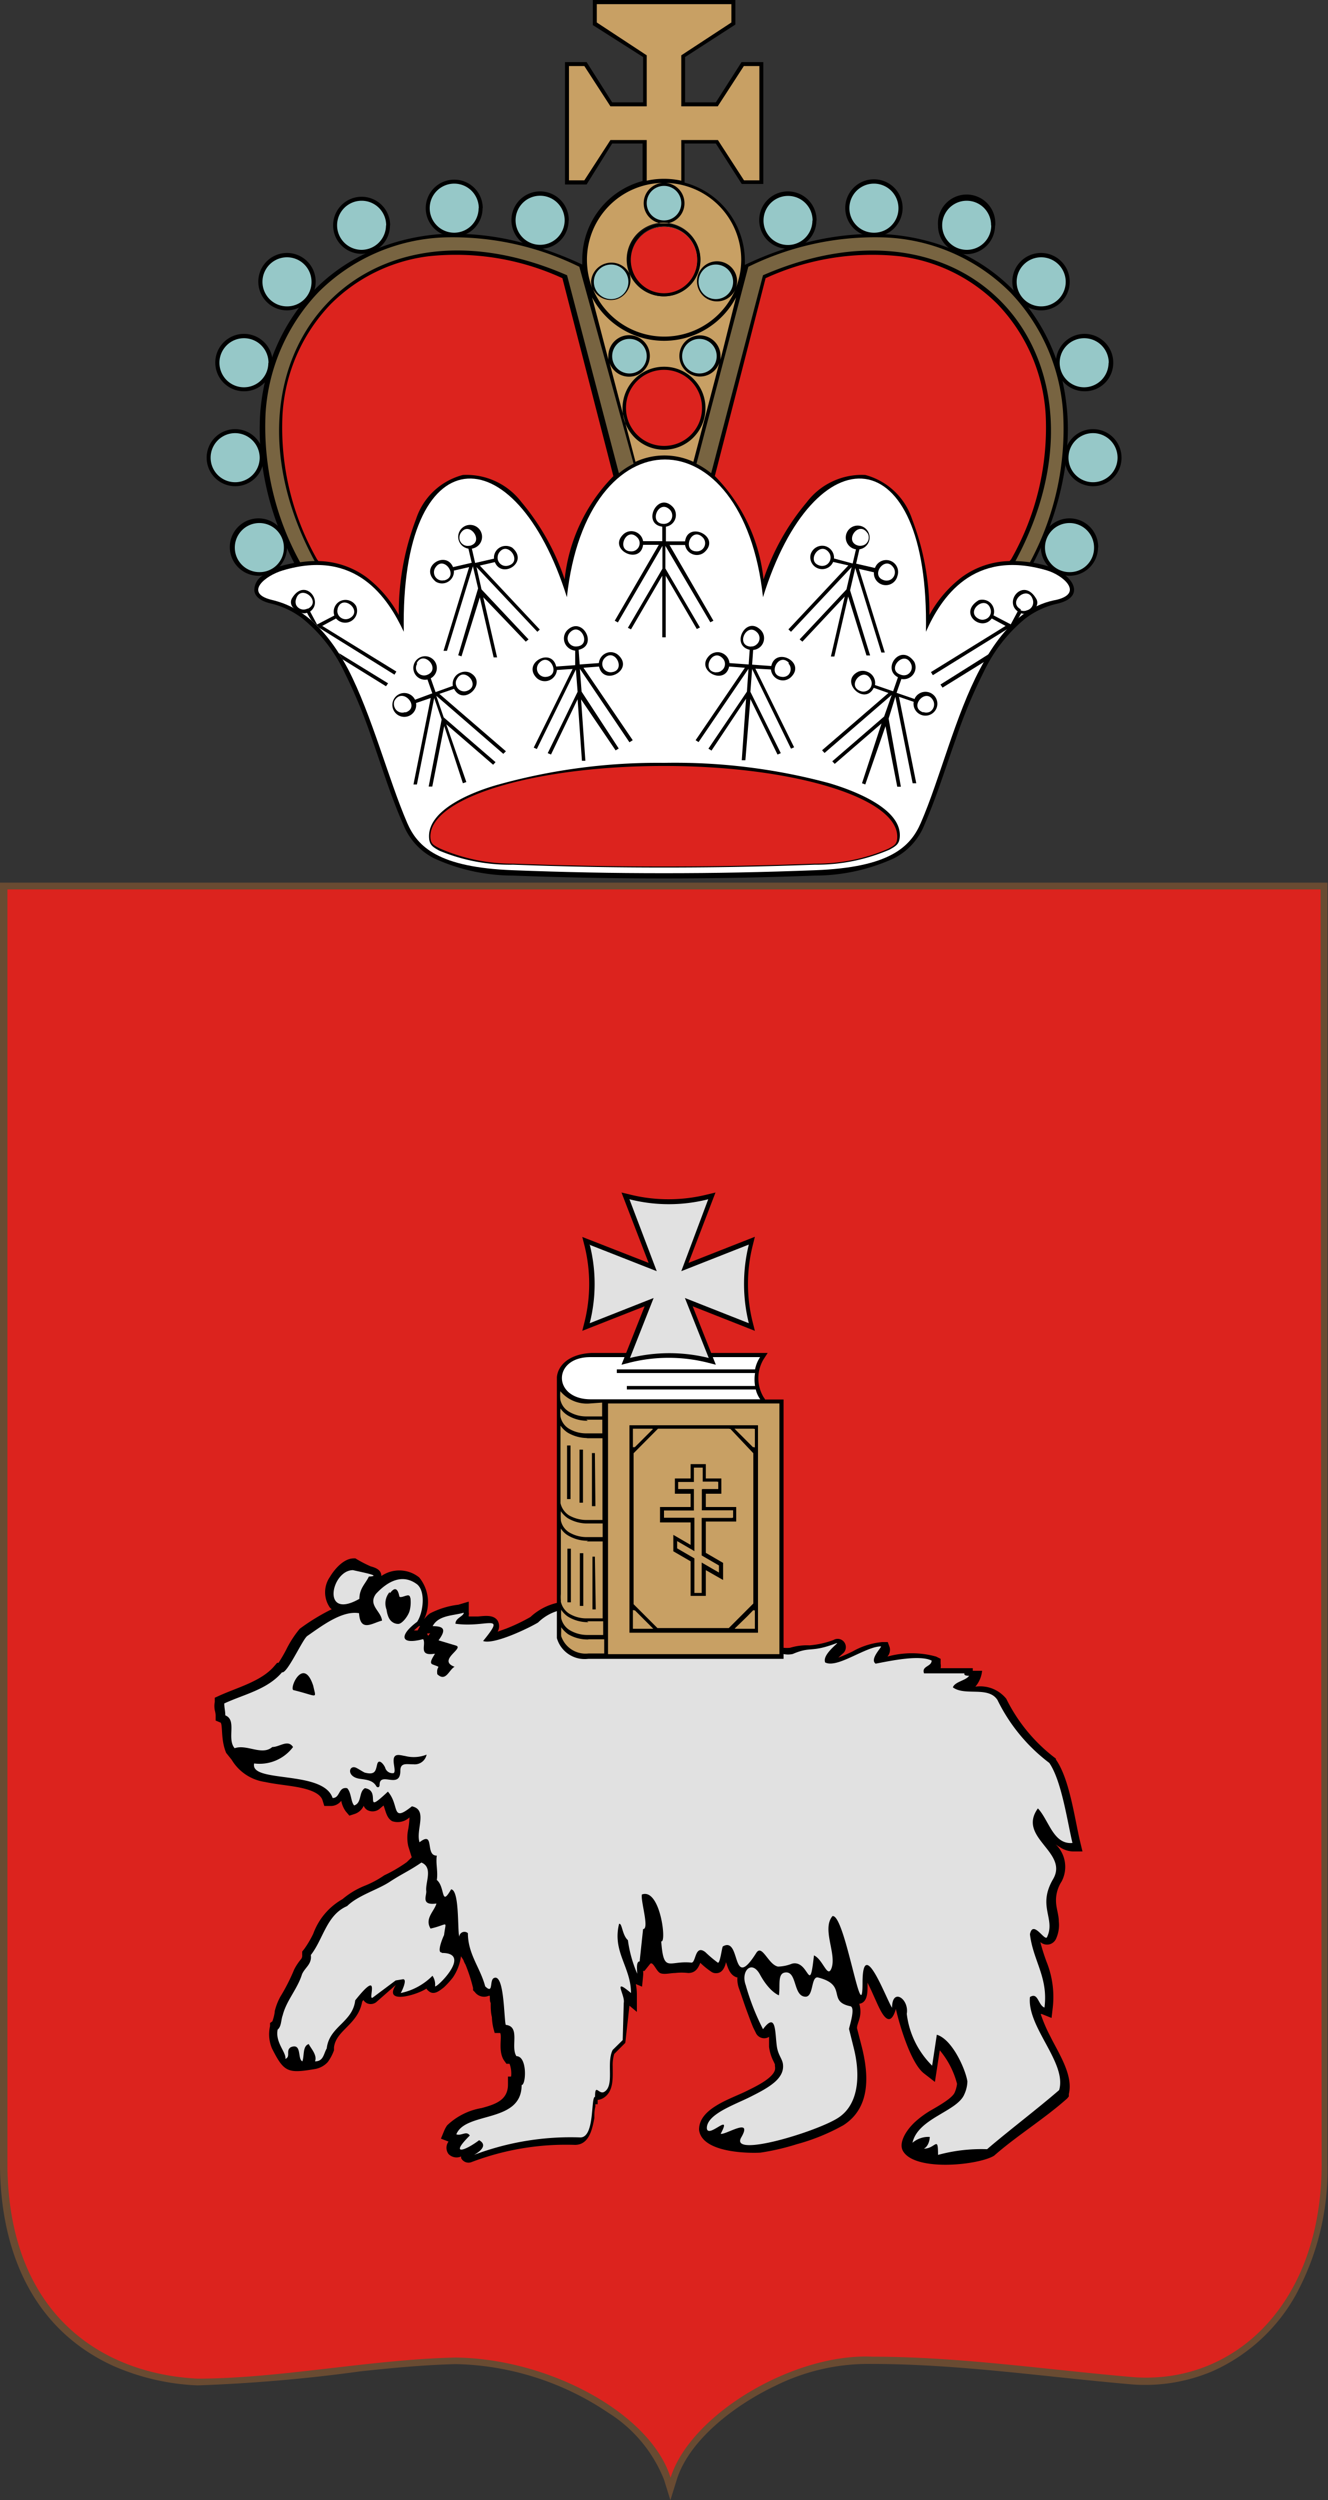 <svg id="Слой_1" data-name="Слой 1" xmlns="http://www.w3.org/2000/svg" viewBox="0 0 76.86 144.6"><rect x="0" y="0" width="76.86" height="144.6" fill="#333333" stroke="none"/><defs><style>.cls-1{fill:#694b32;}.cls-2{fill:#dc231e;}.cls-3{fill:#e1e1e1;}.cls-4{fill:#c8a064;}.cls-5{fill:#fff;}.cls-6{fill:#786441;}.cls-7{fill:#96c8c8;}</style></defs><path class="cls-1" d="M113.4,53.75H36.57v74.33c.07,4.88,1.91,9.34,6.57,11.46A13.46,13.46,0,0,0,48,140.66h0a92.77,92.77,0,0,0,9.42-.81c1.83-.2,3.67-.37,5.51-.42a15.94,15.94,0,0,1,3,.34,16.41,16.41,0,0,1,5.84,2.47A8.09,8.09,0,0,1,75,146.11l.37,1.19.37-1.19c.75-2.38,3.49-4.37,5.65-5.4A12.11,12.11,0,0,1,87,139.42h0c5.07,0,10.11.76,15.16,1.19a10,10,0,0,0,4.61-.78,10.31,10.31,0,0,0,4.79-4.39,15.12,15.12,0,0,0,1.84-7.57ZM60.28,95.85c-.07.29-.43.77-.66.77-.41,0-.58-.37-.64-.8a1,1,0,0,1,.18-1c.18-.23.39-.38.51.16,0,.23.44-.07.57,0s.12.53,0,.82Z" transform="translate(-36.57 -2.7)"/><path class="cls-2" d="M113,54.14H37v73.94c.13,8.49,5.46,11.91,11,12.19,4.74,0,10-1.11,14.93-1.22,5.45.06,11.3,3.25,12.45,6.95,1.16-3.68,7.14-7.21,11.67-7,5.07,0,10.13.76,15.19,1.19,5.9.39,10.84-4.4,10.82-12.35ZM60.24,95c.16.13.12.53,0,.82s-.43.77-.67.77c-.41,0-.57-.37-.63-.8a1,1,0,0,1,.18-1c.18-.23.39-.38.5.16,0,.24.44-.07.56,0Z" transform="translate(-36.57 -2.7)"/><path d="M98.66,109.78l.56,0-.13-.54c-.33-1.38-.61-3.64-1.41-4.78l0-.05,0,0a9.68,9.68,0,0,1-2.87-3.46l0,0,0,0a1.94,1.94,0,0,0-1.79-.7h0a1.66,1.66,0,0,0,.39-.92h-.54l0-.15-1.86,0a.75.75,0,0,0,0-.26v-.28l-.26-.13a5.25,5.25,0,0,0-2.82,0,.59.59,0,0,0,.13-.54l-.11-.3h-.32a4.28,4.28,0,0,0-1.71.54c-.12.06-.5.24-.83.36l.13-.12.12-.11a.48.48,0,0,0,.1-.65.47.47,0,0,0-.63-.14,5.18,5.18,0,0,1-1.39.31A3.32,3.32,0,0,0,82.3,98a1.72,1.72,0,0,1-.39,0l-.23,0c-.53-.1-1.19-.26-1.42-.32l-1.79-.46-.88-.23-1.2-.32-2.78-.72L73,95.72h0c-.38-.09-.81-.2-1.23-.28l-.23,0L71,95.3l-.2,0-.26,0H69.38l-.34.05a1.1,1.1,0,0,0-.26.06,3.37,3.37,0,0,0-1.51.81,10.57,10.57,0,0,1-1.4.67l-.5.18a.64.64,0,0,0,0-.64c-.24-.36-.76-.27-1.13-.24l-.54,0a.32.32,0,0,1,0-.09.32.32,0,0,0,0-.14v-.63l-.6.18a4.8,4.8,0,0,0-1.64.5,1.45,1.45,0,0,0-.35.35,2.26,2.26,0,0,0-.28-2.43h0a1.84,1.84,0,0,0-2.19-.08c0-.36-.33-.48-.62-.56a7.27,7.27,0,0,1-.88-.46h-.1c-.57,0-1.11.62-1.38,1.08a1.55,1.55,0,0,0,0,1.76.52.52,0,0,0,.11.1,12.12,12.12,0,0,0-1.85,1.13l0,0a6.05,6.05,0,0,0-.78,1.2,8.57,8.57,0,0,1-.45.77l-.08,0-.2.23c-.76.86-2.15,1.21-3.19,1.69l-.22.1,0,.24a1.3,1.3,0,0,0,0,.48,1.37,1.37,0,0,1,.05.28v.32l.29.12h0c.13.16,0,1,.32,1.75l.32.4a2.69,2.69,0,0,0,1.92,1.28c.51.11,1,.16,1.53.24s1.45.24,1.74.68a.52.52,0,0,1,.07.15l.1.32h.34a.76.76,0,0,0,.64-.3,1.51,1.51,0,0,0,.26.61l.21.25.31-.1a.89.89,0,0,0,.52-.47.52.52,0,0,0,.2.24.64.64,0,0,0,.76-.1l.19-.16c.13.35.18.73.5.91a1,1,0,0,0,1-.22,4.9,4.9,0,0,1-.07.67,2.32,2.32,0,0,0,0,1l.2.64-.29.28a8.35,8.35,0,0,1-1.3.76l0,0h0a5.7,5.7,0,0,1-1.17.62,4.7,4.7,0,0,0-1.25.76,3.78,3.78,0,0,0-1.69,2,6,6,0,0,1-.52.88l-.12.15,0,.2A.32.32,0,0,1,54,116a3.17,3.17,0,0,0-.41.62l0,0v0a11,11,0,0,1-.8,1.57,3.48,3.48,0,0,0-.32.83c0,.16-.1.51-.14.59l-.13.09,0,.18a2.11,2.11,0,0,0,.11,1.29c.69,1.37.91,1.46,2.45,1.2a1.3,1.3,0,0,0,.78-.41,2.63,2.63,0,0,0,.36-.68l0-.08v-.09c.12-1,1.39-1.31,1.63-2.64l.07-.1a.55.55,0,0,0,.21.19.53.53,0,0,0,.53-.06l1.14-1c-.75,1.16,1.23.58,1.77.21a.4.4,0,0,0,.1.12c.32.31.66,0,.9-.18a4.86,4.86,0,0,0,.53-.58,2.84,2.84,0,0,0,.47-1.23l.14.22a1.23,1.23,0,0,0,.12.26,9.37,9.37,0,0,1,.44,1.36l0,.13.1.1a.67.67,0,0,0,.8.22l.07,0c0,.18,0,.33.05.41,0,.28,0,.54.07.82a3.29,3.29,0,0,0,.08.62l.08.3.32,0h0c.12.23-.14,1.06.23,1.6l.13.18h.18a1.55,1.55,0,0,1,.09.74h-.18v.46c0,.92-.76,1.15-1.52,1.36a3.81,3.81,0,0,0-2,1,1.74,1.74,0,0,0-.18.33l-.18.44.44.17h0a.6.6,0,0,0,0,.72.65.65,0,0,0,.73.14.54.54,0,0,0,0,.1.48.48,0,0,0,.59.23,15.37,15.37,0,0,1,6-1c.82,0,1-.92,1.12-1.55,0-.23,0-.45.06-.67a.62.62,0,0,1,0-.13h.13v-.25a.76.76,0,0,0,.33-.11c.62-.38.54-1.2.54-1.83a2.19,2.19,0,0,1,.09-.72l.64-.64L73,118.7l.43.36,0-1a3.15,3.15,0,0,0-.06-.61l.36.15.06-.62a1.4,1.4,0,0,0,0-.29h.08l.32-.4c.16-.2.36.41.58.52s.6,0,.87,0a3.22,3.22,0,0,1,.76,0c.42,0,.58-.28.7-.59a4.55,4.55,0,0,0,.64.52.46.46,0,0,0,.28.08c.36,0,.5-.34.57-.64.11.35.23.75.61.88l.05,0a1.56,1.56,0,0,0,.1.67c.15.42.29.86.45,1.29s.23.63.36.94l.15.3a.53.53,0,0,0,.61.31.46.46,0,0,0,.16-.07l0,.58a2.55,2.55,0,0,0,.18.67c.05.12.12.24.16.35l0,.09a.58.58,0,0,1,0,.23c-.14.51-1.21,1-1.65,1.22-.9.45-2.77,1-2.74,2.25v0c.17,1.32,2.86,1.35,3.55,1.31a14,14,0,0,0,2.11-.49,11.87,11.87,0,0,0,2.68-1.09c1.58-1,1.49-2.87,1.09-4.49L86.17,120c0-.16.09-.35.13-.51a1.53,1.53,0,0,0,0-.9c.52-.07.48-.77.48-1.15v-.07l.2.41.36.8c.24.52.72,1.55,1.08.31.23,1,.88,3.16,1.63,3.73l.63.49.28-1.83a4.91,4.91,0,0,1,1,1.94,1.75,1.75,0,0,1-.14.51c-.16.36-1.12.87-1.47,1.08a5.54,5.54,0,0,0-.87.66c-.59.58-.89,1.24-.64,1.65.71,1.18,4.34.81,5.26.26,1.32-1.16,2.92-2.14,4.23-3.31l.1-.12,0-.14c.27-1.08-.59-2.36-1.06-3.31a9.06,9.06,0,0,1-.57-1.32l.06,0,.57.23.07-.6a5.44,5.44,0,0,0-.36-2.65,11.58,11.58,0,0,1-.36-1.14.59.59,0,0,0,.57.12.58.58,0,0,0,.34-.31,1.92,1.92,0,0,0,.16-1c0-.37-.14-.73-.16-1.11a2,2,0,0,1,.32-1.2,1.81,1.81,0,0,0-.35-2.16,2.2,2.2,0,0,0,.25.17A1.44,1.44,0,0,0,98.66,109.78ZM62.13,98.14v0h0ZM60.23,95c.16.13.13.53.05.82s-.43.78-.66.78c-.41,0-.58-.37-.64-.8a1,1,0,0,1,.18-1c.18-.22.39-.37.51.17,0,.24.44-.07.56,0Zm1.24,2.16-.06.07-.06.08a.83.83,0,0,0-.07-.13l0,0ZM60.74,97l-.21,0a2.55,2.55,0,0,1,.3-.26l.05,0Z" transform="translate(-36.57 -2.7)"/><path class="cls-3" d="M86,121.22l-.29-1.17c0-.11.4-1.26.07-1.32-1.36-.28-.13-1.22-1.86-1.66-.42-.1-.25,1.1-.72,1.11-.74,0-.48-1.5-1.19-1.4-.46.06-.27.78-.36,1.32,0,0-.54-.18-1.1-1.21-.48-.87-1.12-.18-.82.62a13.77,13.77,0,0,0,1,2.55c.75-1,.69.1.79.91.06.56.3.75.36,1.08.13.85-.77,1.37-1.92,1.94-.9.45-2.51,1-2.48,1.81.08.61,1.5-1,.8.31.28.08,1.89-1,1.19.21s4.4-.34,5.62-1.14S86.35,122.66,86,121.22ZM57,93.51c-1.26,0-1.86,2.93.37,1.66,0-.6.35-.87.55-1.29C58.68,93.85,57.65,93.66,57,93.51ZM96.18,118.2c.48-.3.46.46.84.61.23-1.75-.66-2.71-.84-4.24.18-.89.89.5,1,.14.48-1.06-.58-1.76.34-3.33s-2.1-2.4-.88-4.09c.64.68.89,2.1,2,2-.3-1.26-.63-3.6-1.34-4.63a10.13,10.13,0,0,1-3-3.64c-.53-.82-1.88-.21-2.58-.73.11-.33.75-.39.94-.67-.07,0-.33,0-.27-.14l-2.34,0c-.16-.43.44-.38.44-.74-.69-.34-2.32,0-3.24.18-.36-.25.34-.93.31-1-.89,0-2.53,1.29-3.23.93-.21-.5,1-1.27.61-1.1-1.47.55-1.42.15-2.49.61h0a1.23,1.23,0,0,1-.54,0v.2H70.61a2.32,2.32,0,0,1-.87-.16h0a1.13,1.13,0,0,1-.27-.13l-.12-.08a1.12,1.12,0,0,1-.2-.18.27.27,0,0,1-.07-.08l0-.06,0,0,0-.05a1.47,1.47,0,0,1-.14-.28.19.19,0,0,0,0-.07s0-.06,0-.09,0-.2,0-.3V95.84a2.75,2.75,0,0,0-1.23.7c-.46.28-2.53,1.3-3.18,1.07,1.37-1.68.24-.75-1.6-1,0-.34.48-.43.48-.64-.59.18-1.46.13-1.8.78.6,0,.84.15.34.82l1,.3c.53.15-1.1.85-.07,1.23-.32.16-.5.9-1,.43-.08-.56.33-.33-.28-.57-.24-.1.11-.51.14-.62-1,.17-.48-.53-.68-.84-1.41.37-1.34-.27-.35-1,.34-.5.52-1.74,0-2.17-.83-.62-1.67-.21-2.38.55-.48.66.3,1,.35,1.55-.55.13-1.26.7-1.33-.43-1-.17-2.21.78-3,1.32-.29.23-1.16,2.19-1.46,2.1-.85,1-2.2,1.27-3.34,1.8,0,.26.06.44.06.69.69.27.07,1.35.54,1.9.71-.25,1.58.45,2.18-.07.43,0,.9-.46,1.2,0a2.42,2.42,0,0,1-2.25.95c-.27,1.16,4,.36,4.54,2,.45,0,.32-.66.84-.57.25.25.21.8.41,1,.46-.16.25-.78.62-1,1,.15-.19,1.63,1.33.2.7.8.16,1.83,1.39.85.94.2.21,1.35.44,2.08.91-.71.3.79,1,.77-.07.48.08.93,0,1.41.5.41.22,1.6.83.54.49.06.36,2.35.47,2.74a.3.3,0,0,1,.32-.28.27.27,0,0,1,.18.08c0,1.21.72,2,1,3.07.5.49.23-.36.51-.48.6-.27.57,2.31.68,2.71.87.09.26,1.28.62,1.81.64,0,.56,1.67.3,1.67,0,2.23-3.24,1.51-3.78,2.85.3.11.58-.23.78.07-1.19,1.18-.29.9.54.27.69.39-.4.89-.27.84a15.81,15.81,0,0,1,6.13-1c.85,0,.59-2.35.85-2.35,0-.82.22-.09.54-.29.6-.37.1-1.67.48-2.42l.58-.57.06-2.15c.1-.45-.7-1.52.42-.57,0-1.5-1.09-2.39-.69-4,.18-.07.17.64.51.94a7.34,7.34,0,0,0,.54,1.94c0-.17-.08-.71.14-.71l.2-1.87c.38,0-.15-1.62-.07-2,1.06-.4,1.45,2.82,1.12,2.71.14,1.88.44,1.09,1.75,1.23.27,0,.19-1.07.8-.61a7.32,7.32,0,0,0,.72.61c.14.08.24-.9.3-.94,1.07-.61.46,2.71,1.93.38.34-.54.69.68,1.26.79a2.35,2.35,0,0,0,.81-.17c1-.25,1,1.94,1.27-.48.52.24.77,1.31,1,.78.35-.84-.57-2.28.07-3.05.72-.15,1.74,6.72,1.74,3.87s1.4,1,1.71,1.43c0-1.19,1-.51.85.35a5.06,5.06,0,0,0,1.47,3l.27-1.79c.9.27,1.66,2,1.77,2.7a1.92,1.92,0,0,1-.18.75c-.42,1-2.68,1.37-3,2.8a1.42,1.42,0,0,1,1-.34c0,.22-.1.56-.34.68.68,0,.82-.79.82.36A9.56,9.56,0,0,1,93.7,127c1.16-1,3-2.4,4.17-3.42C98.33,122,96,119.94,96.18,118.2ZM53.56,100.45c-.28-.06.57-2,1.14-.25C54.87,101,55,100.8,53.56,100.45Zm5.6-5.61c.18-.23.4-.38.51.16,0,.23.44-.07.57,0s.12.53,0,.82-.43.77-.67.77c-.41,0-.57-.37-.63-.8a1,1,0,0,1,.17-1Zm1.33,9.9c-.4,0-.75-.11-.75.38,0,1.1-1.2,0-1.2.81,0,.16-.13.17-.19.08-.21-.38-.65-.38-1-.44-.77-.14-.57-.86-.13-.61.1.05.4.24.46.26.62.16.63-.12.72-.48s.38,0,.46.19a.44.44,0,0,0,.49.32c.13-.07,0-.47,0-.72,0-.47.39-.31.67-.27a2,2,0,0,0,1.24-.08.7.7,0,0,1-.75.56Zm1.63,10.88c-.3,0,.14-1,.15-1,.11-.9.28-.62-.78-.38-.36-.58.22-1,.34-1.45-.92.13-.56-.45-.59-.72-.06-.51.41-1.36-.28-1.65-.66.46-1.14.66-1.84,1.12s-1.83.78-2.46,1.4c-1.19.51-1.37,1.89-2.1,2.83.07.53-.34.72-.51,1.11-.27.87-.9,1.51-1.12,2.38-.1.26-.07.65-.29.82-.15.75.5,1.31.45,1.7.32-.15,0-.48.31-.68.66-.26.37.68.67.82.12-.29,0-.89.37-1,.1.22.51.64.36,1,.49,0,.49-.41.68-.75.15-1.28,1.5-1.5,1.65-2.78,1.53-1.92.71,0,1-.15l1.34-1,.43-.07c.27,0-.1.75-.14.8a3.62,3.62,0,0,0,1.84-1,.9.9,0,0,1,.15.6c0,.2,2.21-1.92.4-1.92Z" transform="translate(-36.57 -2.7)"/><path d="M60.28,95.85c-.07.29-.43.77-.66.77-.41,0-.58-.37-.64-.8a1,1,0,0,1,.18-1c.18-.23.39-.38.51.16,0,.23.44-.07.57,0S60.36,95.56,60.28,95.85Z" transform="translate(-36.57 -2.7)"/><path d="M80.84,83.64h1.08v15H70.61a1.67,1.67,0,0,1-1.81-1.2c0-.1,0-.2,0-.3V82.35h0c.06-.68.7-1.34,2-1.4H81l-.24.37a2.13,2.13,0,0,0,0,2.18l.09.13Z" transform="translate(-36.57 -2.7)"/><path class="cls-4" d="M73.24,95.82V96.9h1.08Zm0-10.48v1.08l1.08-1.08Zm5.7,5.13v-.42H77.18V88.82h.9V88.4h-.9v-.82h-.42v.83h-.9v.41h.9v1.24H75v.42h1.76v1.93l-1-.58v.42l1,.58v2h.42V93.07l1,.58v-.41l-1-.58V90.49h1.76Zm.18-5.13,1.09,1.08V85.34Zm-.18,5.13v-.42H77.18V88.82h.9V88.4h-.9v-.82h-.42v.83h-.9v.41h.9v1.24H75v.42h1.76v1.93l-1-.58v.42l1,.58v2h.42V93.07l1,.58v-.41l-1-.58V90.49h1.76Zm-.16-5.13H74.65l-1.41,1.41v8.73l.38.38,1,1h4.13l1.42-1.42V86.75Zm.39,5.36H77.42v1.81l1,.58v1l-1-.57V95h-.88V93l-1-.58v-.95l1,.58v-1.3H74.77v-.89h1.77v-.77h-.91v-.88h.91v-.83h.88v.83h.9v.88h-.9v.77h1.76v.88Zm-2-1.88h.9V88.4h-.9v-.82h-.42v.83h-.91v.41h.91v1.24H75v.42h1.76v1.93l-1-.58v.42l1,.58v2h.42V93.07l1,.58v-.41l-1-.58V90.49h1.76v-.42H77.18V88.82Zm1.93,8.08H80.2V95.81Zm1.08,0V95.81L79.12,96.9ZM74.66,85.33l-1.42,1.42v8.73l.38.38,1,1h4.13l1.42-1.42V86.75l-1.42-1.41H74.66Zm4.52,5.37H77.42v1.8l1,.58v1l-1-.57V95h-.88V93l-1-.58v-.95l1,.58v-1.3H74.77v-.89h1.77v-.77h-.91v-.88h.91v-.83h.88v.83h.9v.88h-.9v.77h1.76v.88Zm-.06-5.37,1.08,1.08V85.33Zm-1.94,3.48h.9v-.42h-.9v-.81h-.42v.83h-.9v.41h.9v1.24H75v.42h1.76v1.93l-1-.58v.42l1,.58v2h.42V93.07l1,.58v-.41l-1-.58V90.49h1.76v-.42H77.18V88.81Zm-3.94-3.48v1.08l1.08-1.08Zm0,11.57h1.08l-1.08-1.09Zm-1.48-13V98.37h9.92V83.87H71.76ZM73,97.13v-12h7.44v12H73Zm7.2-.23V95.81L79.12,96.9ZM74.66,85.33l-1.42,1.42v8.73l.38.38,1,1h4.13l1.42-1.42V86.75l-1.42-1.41H74.66Zm4.51,5.37H77.42v1.8l1,.58v1l-1-.57V95h-.88V93l-1-.58v-.95l1,.58v-1.3H74.77v-.89h1.77v-.77h-.91v-.88h.91v-.83h.88v.83h.9v.88h-.9v.77h1.76v.88Zm1-4.29V85.33H79.12Zm-3,2.4h.9v-.42h-.9v-.81h-.42v.83h-.9v.41h.9v1.24H75v.42h1.76v1.93l-1-.58v.42l1,.58v2h.42V93.07l1,.58v-.41l-1-.58V90.49h1.76v-.42H77.18V88.81Zm-3.94-3.48v1.08l1.08-1.08Zm0,11.57h1.08l-1.08-1.09Zm0-1.09V96.9h1.08Zm0-10.48v1.08l1.08-1.08Zm5.7,5.13v-.41H77.18V88.81h.9v-.42h-.9v-.81h-.42v.83h-.9v.41h.9v1.24H75v.42h1.76v1.93l-1-.58v.42l1,.58v2h.42V93.07l1,.58v-.41l-1-.58V90.49h1.76Zm.18-5.13,1.09,1.08V85.33Zm-.18,5.13v-.41H77.18V88.81h.9v-.42h-.9v-.81h-.42v.83h-.9v.41h.9v1.24H75v.42h1.76v1.93l-1-.58v.42l1,.58v2h.42V93.07l1,.58v-.41l-1-.58V90.49h1.76Zm-.16-5.13H74.65l-1.41,1.42v8.73l.38.38,1,1h4.13l1.42-1.42V86.75Zm.39,5.37H77.42v1.8l1,.58v1l-1-.57V95h-.88V93l-1-.58v-.95l1,.58v-1.3H74.77v-.89h1.77v-.77h-.91v-.88h.91v-.83h.88v.83h.9v.88h-.9v.77h1.76v.88Zm-2-1.89h.9v-.42h-.9v-.81h-.42v.83h-.91v.41h.91v1.24H75v.42h1.76v1.93l-1-.58v.42l1,.58v2h.42V93.07l1,.58v-.41l-1-.58V90.49h1.76v-.42H77.18V88.81Zm1.93,8.08H80.2V95.81Zm0,0H80.2V95.81Zm-.18-6.43v-.41H77.18V88.81h.9v-.42h-.9v-.81h-.42v.83h-.9v.41h.9v1.24H75v.42h1.76v1.93l-1-.58v.42l1,.58v2h.42V93.07l1,.58v-.41l-1-.58V90.49h1.76Zm0,0v-.41H77.18V88.81h.9v-.42h-.9v-.81h-.42v.83h-.9v.41h.9v1.24H75v.42h1.76v1.93l-1-.58v.42l1,.58v2h.42V93.07l1,.58v-.41l-1-.58V90.49h1.76Zm-.16-5.13H74.65l-1.41,1.42v8.73l.38.38,1,1h4.13l1.42-1.42V86.75Zm.39,5.37H77.42v1.8l1,.58v1l-1-.57V95h-.88V93l-1-.58v-.95l1,.58v-1.3H74.77v-.89h1.77v-.77h-.91v-.88h.91v-.83h.88v.83h.9v.88h-.9v.77h1.76v.88Zm-2-1.89h.91v-.42h-.91v-.81h-.41v.83h-.91v.41h.91v1.24H75v.42h1.76v1.93l-1-.58v.42l1,.58v2h.42V93.07l1,.58v-.41l-1-.58V90.49h1.76v-.42H77.18V88.81Zm1.94-3.48,1.08,1.08V85.33Zm-5.88,0v1.08l1.08-1.08Zm0,10.48V96.9h1.08ZM79,90.47v-.42H77.18V88.82h.91V88.4h-.91v-.82h-.41v.83h-.91v.41h.91v1.24H75v.42h1.76v1.93l-1-.58v.42l1,.58v2h.42V93.07l1,.58v-.41l-1-.58V90.49h1.76Zm0,0v-.42H77.18V88.82h.91V88.4h-.91v-.82h-.41v.83h-.91v.41h.91v1.24H75v.42h1.76v1.93l-1-.58v.42l1,.58v2h.42V93.07l1,.58v-.41l-1-.58V90.49h1.76Zm.18,6.43h1.08V95.81ZM79,90.47v-.42H77.18V88.82h.91V88.4h-.91v-.82h-.41v.83h-.91v.41h.91v1.24H75v.42h1.76v1.93l-1-.58v.42l1,.58v2h.42V93.07l1,.58v-.41l-1-.58V90.49h1.76Zm0,0v-.42H77.18V88.82h.91V88.4h-.91v-.82h-.41v.83h-.91v.41h.91v1.24H75v.42h1.76v1.93l-1-.58v.42l1,.58v2h.42V93.07l1,.58v-.41l-1-.58V90.49h1.76Zm-.16-5.13H74.65l-1.41,1.41v8.73l.38.38,1,1h4.13l1.42-1.42V86.75Zm.39,5.36H77.42v1.81l1,.58v1l-1-.57V95h-.88V93l-1-.58v-.95l1,.58v-1.3H74.77v-.89h1.77v-.77h-.91v-.88h.91v-.83h.88v.83h.9v.88h-.9v.77h1.76v.88Zm-2-1.88h.91V88.4h-.91v-.82h-.42v.83h-.9v.41h.9v1.24H75v.42h1.76v1.93l-1-.58v.42l1,.58v2h.42V93.07l1,.58v-.41l-1-.58V90.49h1.76v-.42H77.18V88.82Zm1.94-3.48,1.08,1.08V85.34Zm-5.88,0v1.08l1.08-1.08Zm0,10.48V96.9h1.08Zm0-10.48v1.08l1.08-1.08ZM79,90.47v-.42H77.19V88.82h.91V88.4h-.91v-.82h-.42v.83h-.9v.41h.9v1.24H75v.42h1.76v1.93l-1-.58v.42l1,.58v2h.42V93.07l1,.58v-.41l-1-.58V90.49h1.76Zm0,0v-.42H77.19V88.82h.91V88.4h-.91v-.82h-.42v.83h-.9v.41h.9v1.24H75v.42h1.76v1.93l-1-.58v.42l1,.58v2h.42V93.07l1,.58v-.41l-1-.58V90.49h1.76Zm-.16-5.13H74.65l-1.41,1.41v8.73l.38.38,1,1h4.13l1.42-1.42V86.75Zm.4,5.36H77.42v1.81l1,.58v1l-1-.57V95h-.88V93l-1-.58v-.95l1,.58v-1.3H74.77v-.89h1.77v-.77h-.91v-.88h.91v-.83h.88v.83h.9v.88h-.9v.77h1.76v.88Zm-2-1.88h.9V88.4h-.9v-.82h-.42v.83h-.9v.41h.9v1.24H75v.42h1.76v1.93l-1-.58v.42l1,.58v2h.42V93.07l1,.58v-.41l-1-.58V90.49h1.76v-.42H77.18V88.84Zm1.93-3.48,1.09,1.08V85.34Zm0,11.56h1.09V95.82Zm-5.87-1.08V96.9h1.08Z" transform="translate(-36.57 -2.7)"/><path class="cls-5" d="M70.76,81.19h9.8a2,2,0,0,0-.29.71h-8v.21h8a2.36,2.36,0,0,0,0,.75H72.85v.2h7.46a1.64,1.64,0,0,0,.26.57H70.76c-2.22,0-2.23-2.46,0-2.44Z" transform="translate(-36.57 -2.7)"/><path d="M74.11,75.74l-1.57-4.07.5.12a9.26,9.26,0,0,0,4.44,0l.5-.12-1.56,4.07,3.84-1.51-.13.52a9.14,9.14,0,0,0,0,4.41l.13.51-3.6-1.42L78,81.63l-.51-.13a9.26,9.26,0,0,0-4.44,0l-.51.13,1.34-3.38-3.61,1.42.13-.51a9.14,9.14,0,0,0,0-4.41l-.13-.51Z" transform="translate(-36.57 -2.7)"/><path class="cls-3" d="M70.66,74.68l3.92,1.54L73,72.06a9.26,9.26,0,0,0,4.56,0L76,76.22l3.91-1.54a9.46,9.46,0,0,0,0,4.55l-3.7-1.46,1.38,3.47a9.51,9.51,0,0,0-4.56,0l1.37-3.47-3.7,1.46a9.22,9.22,0,0,0,0-4.55Z" transform="translate(-36.57 -2.7)"/><path class="cls-4" d="M70.73,83.87A2,2,0,0,1,69,83.16a2.77,2.77,0,0,0,0,.49v0a1.06,1.06,0,0,0,.49.69,1.93,1.93,0,0,0,1,.28h.93v-.8Zm-.14,1a2.15,2.15,0,0,1-1.16-.31,1.34,1.34,0,0,1-.42-.4,2.59,2.59,0,0,0,0,.48h0v0a1.06,1.06,0,0,0,.49.69,1.94,1.94,0,0,0,1,.27h.93v-.79h-.93Zm0,1a2.24,2.24,0,0,1-1.16-.31,1.49,1.49,0,0,1-.42-.41v4.24c0,.09,0,.17,0,.25a1.14,1.14,0,0,0,.49.7,2.06,2.06,0,0,0,1,.27h.94V85.88h-.94Zm-1,3.53h-.2v-3.1h.2Zm.72.21h-.2V86.54h.2v3.1Zm.72.2h-.2V86.74H71Zm-.42,1a2.18,2.18,0,0,1-1.17-.3,1.46,1.46,0,0,1-.41-.41,3.87,3.87,0,0,0,0,.48v.06a1.06,1.06,0,0,0,.49.69,2,2,0,0,0,1,.27h.93v-.79h-.91Zm0,1a2.18,2.18,0,0,1-1.17-.31,1.21,1.21,0,0,1-.41-.4v3.79a2.19,2.19,0,0,0,0,.36v.09a1.11,1.11,0,0,0,.49.69,1.92,1.92,0,0,0,1,.27h.93V91.85h-.93Zm-1,3.56h-.2v-3.1h.2v3.1Zm.72.21h-.2V92.53h.2Zm.72.2h-.19V92.73H71Zm-.42.74a2.21,2.21,0,0,1-1.17-.31,1.34,1.34,0,0,1-.41-.41,3.91,3.91,0,0,0,0,.49v0a1.09,1.09,0,0,0,.49.69,2,2,0,0,0,1,.28h.94v-.79h-.93Zm0,1a2.2,2.2,0,0,1-1.17-.3,1.6,1.6,0,0,1-.41-.41v.26a2.28,2.28,0,0,0,0,.26,1.49,1.49,0,0,0,1.58,1h.91v-.82h-.93Z" transform="translate(-36.57 -2.7)"/><path d="M73.08,17.73a1.92,1.92,0,1,1,3.84,0A1.91,1.91,0,0,1,75,19.64h0A1.91,1.91,0,0,1,73.08,17.73Z" transform="translate(-36.57 -2.7)"/><path d="M98.26,36a3.49,3.49,0,0,0-.49-.33,3.21,3.21,0,0,0-.54-.22h0a8.08,8.08,0,0,0-.85-.2c.16-.3.3-.6.44-.9h0c.17-.36.32-.74.47-1.12h0a16.86,16.86,0,0,0,.94-3.63h0c0-.38.09-.76.11-1.15h0a12.83,12.83,0,0,0,0-1.86,13.91,13.91,0,0,0-.27-1.83h0a12.22,12.22,0,0,0-.38-1.31h0a11,11,0,0,0-1.63-3,9.61,9.61,0,0,0-.78-.91h0l-.06-.06a10.43,10.43,0,0,0-2.84-2.06,10,10,0,0,0-1-.42h0a12.3,12.3,0,0,0-3.49-.75h0l-.2,0q-.68,0-1.35,0a15.94,15.94,0,0,0-3.07.47c-.47.12-.94.25-1.4.41h0a19.69,19.69,0,0,0-2.19.89v-.23a4.7,4.7,0,0,0-3.49-4.53V11H78l1.5,2.34h1.25V6.29H79.49L78,8.62H76.22V6l2.91-1.88V2.7H70.88V4.15L73.79,6V8.62H72L70.52,6.29H69.27v7.08h1.25L72,11h1.76v2.17a4.7,4.7,0,0,0-3.49,4.53V18a20.85,20.85,0,0,0-2.19-.88,14,14,0,0,0-1.4-.41,15.31,15.31,0,0,0-3.07-.47q-.68,0-1.35,0h-.2A12.3,12.3,0,0,0,58.6,17h0c-.32.13-.64.27-1,.42h0a10.45,10.45,0,0,0-2.84,2.05l-.07.07c-.27.29-.53.59-.78.91h0a11.25,11.25,0,0,0-1.62,3,12,12,0,0,0-.38,1.3,12.78,12.78,0,0,0-.28,1.84,14.57,14.57,0,0,0,0,1.87h0c0,.38.07.76.12,1.13h0a16.57,16.57,0,0,0,.95,3.66c.14.37.29.74.46,1.11h0c.14.3.28.61.44.9a8.08,8.08,0,0,0-.85.2h0a3.17,3.17,0,0,0-1,.54,1,1,0,0,0-.46.86c.05.45.56.65.94.74a4.83,4.83,0,0,1,1.87.89,8.92,8.92,0,0,1,2.39,3.06,30.18,30.18,0,0,1,1.6,3.86c.59,1.67,1.12,3.41,1.83,5a3.75,3.75,0,0,0,1.77,1.93,11,11,0,0,0,4.56,1q8.75.33,17.5,0a11,11,0,0,0,4.56-1,3.73,3.73,0,0,0,1.76-1.93c.71-1.62,1.24-3.36,1.83-5a28.86,28.86,0,0,1,1.61-3.86,8.92,8.92,0,0,1,2.38-3.06,4.75,4.75,0,0,1,1.89-.88C99,37.32,98.92,36.57,98.26,36ZM72.89,17.73a2.12,2.12,0,1,1,.17.82l0,0A2.13,2.13,0,0,1,72.89,17.73Z" transform="translate(-36.57 -2.7)"/><path class="cls-6" d="M98.1,26.6a11.08,11.08,0,0,0-3.07-7,10.86,10.86,0,0,0-7.32-3.17,16.6,16.6,0,0,0-7.83,1.7l-3,11.39a4.75,4.75,0,0,1,.85.55l3-11.45c12.24-5.32,20.78,5.1,14.61,16.53a7.93,7.93,0,0,1,.84.07A16.23,16.23,0,0,0,98.1,26.6Zm-28-8.47a16.63,16.63,0,0,0-7.83-1.7A10.86,10.86,0,0,0,55,19.6a11.14,11.14,0,0,0-3.06,7,16.23,16.23,0,0,0,2,8.62,6,6,0,0,1,.84-.07c-6.17-11.43,2.37-21.86,14.61-16.53l3,11.45a4.42,4.42,0,0,1,.85-.55h0Z" transform="translate(-36.57 -2.7)"/><path d="M69.49,15.45a1.66,1.66,0,1,0-1.66,1.64h0a1.64,1.64,0,0,0,1.65-1.64Z" transform="translate(-36.57 -2.7)"/><path class="cls-7" d="M69.25,15.45a1.42,1.42,0,1,0-1.42,1.41h0a1.42,1.42,0,0,0,1.42-1.41h0Z" transform="translate(-36.57 -2.7)"/><path d="M64.51,14.74a1.65,1.65,0,1,0-1.66,1.65h0a1.65,1.65,0,0,0,1.65-1.65Z" transform="translate(-36.57 -2.7)"/><path class="cls-7" d="M64.28,14.74a1.42,1.42,0,1,0-1.43,1.42h0a1.42,1.42,0,0,0,1.42-1.42Z" transform="translate(-36.57 -2.7)"/><path d="M59.15,15.74a1.65,1.65,0,1,0-1.66,1.64h0a1.64,1.64,0,0,0,1.65-1.64Z" transform="translate(-36.57 -2.7)"/><path class="cls-7" d="M58.92,15.74a1.42,1.42,0,1,0-1.43,1.41h0a1.42,1.42,0,0,0,1.42-1.41Z" transform="translate(-36.57 -2.7)"/><path d="M54.84,19a1.66,1.66,0,1,0-1.67,1.65h0A1.67,1.67,0,0,0,54.84,19Z" transform="translate(-36.57 -2.7)"/><path class="cls-7" d="M54.6,19a1.42,1.42,0,1,0-1.42,1.42h0A1.41,1.41,0,0,0,54.6,19Z" transform="translate(-36.57 -2.7)"/><path d="M52.35,23.69a1.66,1.66,0,1,0-1.66,1.64h0a1.65,1.65,0,0,0,1.66-1.64Z" transform="translate(-36.57 -2.7)"/><path class="cls-7" d="M52.11,23.69a1.42,1.42,0,1,0-1.42,1.41h0a1.41,1.41,0,0,0,1.41-1.41Z" transform="translate(-36.57 -2.7)"/><path d="M83.83,15.45a1.66,1.66,0,1,0-1.66,1.64h0a1.64,1.64,0,0,0,1.65-1.64Z" transform="translate(-36.57 -2.7)"/><path class="cls-7" d="M83.6,15.45a1.42,1.42,0,1,0-2.84,0,1.41,1.41,0,0,0,1.41,1.42h0a1.42,1.42,0,0,0,1.42-1.41Z" transform="translate(-36.57 -2.7)"/><path d="M88.81,14.74a1.66,1.66,0,1,0-1.66,1.65h0a1.67,1.67,0,0,0,1.66-1.65Z" transform="translate(-36.57 -2.7)"/><path class="cls-7" d="M88.57,14.74a1.42,1.42,0,1,0-1.42,1.42h0a1.41,1.41,0,0,0,1.42-1.42Z" transform="translate(-36.57 -2.7)"/><path d="M94.17,15.74a1.66,1.66,0,1,0-3.31,0,1.65,1.65,0,0,0,1.64,1.66h0a1.66,1.66,0,0,0,1.66-1.64Z" transform="translate(-36.57 -2.7)"/><path class="cls-7" d="M93.93,15.74a1.41,1.41,0,0,0-1.41-1.43,1.42,1.42,0,1,0,0,2.84h0a1.41,1.41,0,0,0,1.42-1.41Z" transform="translate(-36.57 -2.7)"/><path d="M98.48,19a1.66,1.66,0,1,0-1.67,1.65h0A1.65,1.65,0,0,0,98.48,19Z" transform="translate(-36.57 -2.7)"/><path class="cls-7" d="M98.25,19a1.42,1.42,0,1,0-1.43,1.42h0A1.42,1.42,0,0,0,98.25,19Z" transform="translate(-36.57 -2.7)"/><path d="M101,23.69a1.66,1.66,0,1,0-1.66,1.64h0A1.64,1.64,0,0,0,101,23.69Z" transform="translate(-36.57 -2.7)"/><path class="cls-7" d="M100.74,23.69a1.42,1.42,0,1,0-1.43,1.41h0a1.42,1.42,0,0,0,1.42-1.41Z" transform="translate(-36.57 -2.7)"/><path class="cls-2" d="M72.07,30.24,69.12,18.79a14.74,14.74,0,0,0-7.74-1.27A9.7,9.7,0,0,0,55.7,20.3a10.08,10.08,0,0,0-2.78,6.38,15.37,15.37,0,0,0,2,8.37l.08.1a4.86,4.86,0,0,1,2.76.92,6.9,6.9,0,0,1,1.89,2.2,15.12,15.12,0,0,1,1-5.55,3.88,3.88,0,0,1,2.71-2.55,4,4,0,0,1,3.39,1.57,13.61,13.61,0,0,1,2.5,4.47A10,10,0,0,1,72.07,30.24Z" transform="translate(-36.57 -2.7)"/><path class="cls-2" d="M77.94,30.24l2.94-11.45a14.79,14.79,0,0,1,7.75-1.27,9.7,9.7,0,0,1,5.68,2.78,10.08,10.08,0,0,1,2.78,6.38,15.37,15.37,0,0,1-2,8.37l-.09.1a4.85,4.85,0,0,0-2.75.92,6.9,6.9,0,0,0-1.89,2.2,15.06,15.06,0,0,0-1-5.54,3.91,3.91,0,0,0-2.71-2.56,4,4,0,0,0-3.39,1.58,13.56,13.56,0,0,0-2.5,4.46,10,10,0,0,0-2.84-6Z" transform="translate(-36.57 -2.7)"/><path class="cls-4" d="M75,15.82a1.91,1.91,0,1,0,1.92,1.91A1.9,1.9,0,0,0,75,15.82Zm0,0a1.91,1.91,0,1,0,1.92,1.91A1.9,1.9,0,0,0,75,15.82Zm4.47,1.91a4.45,4.45,0,0,0-4.36-4.45,1.18,1.18,0,1,1-.21,0,4.45,4.45,0,0,0-4.36,4.45,4.55,4.55,0,0,0,.32,1.67,1.26,1.26,0,0,1-.08-.43A1.18,1.18,0,0,1,73,18.52a2.13,2.13,0,1,1,2.78,1.16A2.14,2.14,0,0,1,73,18.52,1.18,1.18,0,0,1,72.28,20a1.17,1.17,0,0,1-1.39-.58,4.47,4.47,0,0,0,8.25,0,1.16,1.16,0,1,1,.09-.47,1.2,1.2,0,0,1-.08.42A4.5,4.5,0,0,0,79.47,17.73Z" transform="translate(-36.57 -2.7)"/><path d="M75,15.62a2.11,2.11,0,0,0-2.11,2.1,2.13,2.13,0,0,0,.15.79s0,0,0,0A2.11,2.11,0,1,0,75,15.62Zm0,4a1.92,1.92,0,1,1,1.92-1.91A1.9,1.9,0,0,1,75,19.64Z" transform="translate(-36.57 -2.7)"/><path class="cls-4" d="M79.17,19.9a4.71,4.71,0,0,1-8.33,0h0l.94,3.6a1.49,1.49,0,0,1,0-.21,1.2,1.2,0,1,1,.07.4l1.5,5.72a4,4,0,0,1,3.35,0l1.5-5.72a1.19,1.19,0,1,1,.07-.4,1.49,1.49,0,0,1,0,.21ZM77.4,26.3A2.4,2.4,0,1,1,75,23.91h0a2.39,2.39,0,0,1,2.4,2.39Z" transform="translate(-36.57 -2.7)"/><path class="cls-5" d="M52.28,37.39c1,.24,2.75.85,4.43,4,1.39,2.68,2.34,6.39,3.43,8.91.6,1.38,1.81,2.57,6.12,2.73,5.81.23,11.67.23,17.48,0,4.32-.16,5.52-1.35,6.12-2.73,1.1-2.52,2-6.23,3.43-8.91,1.68-3.2,3.4-3.81,4.43-4,1.58-.38.39-1.42-.56-1.7-4.29-1.27-6.14,1.61-7,3.55.22-11.36-6.47-11.55-9.43-2-1.14-10.62-10.21-10.62-11.35,0-3-9.55-9.65-9.36-9.44,2-.91-1.94-2.76-4.82-7-3.55C51.89,36,50.7,37,52.28,37.39Z" transform="translate(-36.57 -2.7)"/><path d="M75,46.82A34.3,34.3,0,0,1,84.58,48c1.27.38,4.07,1.39,4.07,3,0,.5-.2.62-.6.84a10.63,10.63,0,0,1-4.32.87q-8.73.33-17.46,0A10.59,10.59,0,0,1,62,51.9c-.4-.22-.6-.34-.6-.84,0-1.65,2.81-2.66,4.07-3A34.39,34.39,0,0,1,75,46.82Z" transform="translate(-36.57 -2.7)"/><path d="M77.68,38.69l.18-.09-2.54-4.38h.9a.69.69,0,0,0,.79.57.66.66,0,0,0,.37-.19c.89-.88-1-1.78-1.16-.59H75.11v-.85a.68.68,0,0,0,.57-.78.66.66,0,0,0-.19-.38c-.88-.88-1.78,1-.59,1.16V34H73.79a.69.69,0,0,0-.68-.58h0a.67.67,0,0,0-.48.2c-.88.88,1,1.78,1.16.59h.91L72.15,38.6l.18.1,2.58-4.43v1.32l-2,3.42.18.09L74.9,36v3.56h.2V36l1.8,3.08.18-.09-2-3.41V34.27Zm-.44-4.91a.47.47,0,0,1,0,.67.48.48,0,0,1-.34.14C76,34.59,76.58,33.12,77.24,33.78Zm-4.13.81c-.92,0-.31-1.47.34-.81a.47.47,0,0,1,0,.67.46.46,0,0,1-.35.14ZM75,33c-.93,0-.32-1.47.34-.82a.49.49,0,0,1,0,.68A.51.51,0,0,1,75,33Z" transform="translate(-36.57 -2.7)"/><path d="M81.19,41.42a.7.7,0,0,0,.75.63.69.69,0,0,0,.39-.17c.93-.86-.87-1.8-1.12-.66l-1.11-.08.06-.85a.68.68,0,0,0,.63-.73.66.66,0,0,0-.17-.4c-.86-.92-1.8.86-.66,1.12l-.06.85-1.11-.08a.7.7,0,0,0-.64-.63h0a.71.71,0,0,0-.5.17c-.92.86.87,1.81,1.12.66l.91.07-2.85,4.19.17.11,2.89-4.24L79.8,42.7,77.57,46l.18.11,2-3-.25,3.56h.21L80,43.13l1.57,3.21.19-.08L80,42.71l.1-1.32L82.35,46l.18-.08-2.24-4.55Zm1-.36a.48.48,0,0,1,0,.68.47.47,0,0,1-.34.11c-.92-.07-.22-1.49.39-.8Zm-4.17.53c-.92-.06-.21-1.49.4-.79a.47.47,0,0,1-.07.67.44.44,0,0,1-.33.11Zm2-1.49c-.92-.07-.21-1.49.4-.79a.47.47,0,0,1-.07.67.44.44,0,0,1-.33.11Z" transform="translate(-36.57 -2.7)"/><path d="M73.19,45.51l-2.85-4.19.9-.07c.26,1.15,2.05.2,1.12-.66a.67.67,0,0,0-.49-.17h0a.7.7,0,0,0-.64.63l-1.11.08-.06-.85c1.15-.25.2-2-.67-1.12a.69.69,0,0,0,.07,1,.72.72,0,0,0,.4.17l0,.84-1.1.08c-.26-1.14-2-.2-1.12.67a.69.69,0,0,0,1-.08.68.68,0,0,0,.16-.39l.91-.06-2.25,4.55.18.08,2.26-4.6L70,42.71l-1.73,3.55.19.08L70,43.14l.25,3.56.2,0-.25-3.55,2,2.95.18-.11L70.23,42.7l-.1-1.32L73,45.63Zm-1.65-4.72c.61-.7,1.32.72.4.79a.48.48,0,0,1-.51-.44A.49.49,0,0,1,71.54,40.79Zm-3.38,1.06a.48.48,0,0,1-.39-.8c.61-.69,1.31.73.39.8Zm1.78-1.76a.48.48,0,0,1-.52-.44.53.53,0,0,1,.12-.35c.61-.7,1.32.73.4.79Z" transform="translate(-36.57 -2.7)"/><path d="M89.51,43.13l-1.05-.36.28-.8a.69.69,0,0,0,.74-1c-.79-1.11-1.89.41-.94.9l-.28.81-1.05-.36a.69.69,0,0,0-.45-.77h0a.67.67,0,0,0-.52,0c-1.12.55.36,2,.9.93l.85.3-3.84,3.31.14.16,3.89-3.36-.44,1.25-3,2.59.14.15,2.71-2.34L86.46,48l.19.07,1.17-3.37.68,3.5.21,0L88,44.26,88.39,43l1,5,.21,0-1-5,.85.29a.69.69,0,1,0,.06-.19Zm-.22-2.05a.47.47,0,0,1-.22.64.48.48,0,0,1-.37,0C87.83,41.45,88.89,40.25,89.29,41.08Zm-2.91,1.59c-.87-.3.18-1.49.59-.66a.47.47,0,0,1-.22.64A.48.48,0,0,1,86.38,42.67ZM90,43.9c-.87-.3.18-1.49.59-.66a.49.49,0,0,1-.23.64.5.5,0,0,1-.36,0Z" transform="translate(-36.57 -2.7)"/><path d="M65.85,46.15,62,42.83l.85-.29c.56,1.06,2-.38.91-.94a.7.7,0,0,0-.53,0h0a.69.69,0,0,0-.45.77l-1,.36-.28-.8a.68.68,0,1,0-.19.07l.28.8-1,.37a.69.69,0,1,0,.06.19l.85-.29-1,5,.2,0,1-5,.43,1.25-.75,3.87.21,0,.69-3.5L63.36,48l.2-.07L62.4,44.59l2.71,2.34.14-.15-3-2.59-.43-1.25,3.88,3.36ZM63,42c.4-.83,1.46.36.59.66a.48.48,0,0,1-.61-.3A.41.41,0,0,1,63,42Zm-2.32-.93c.4-.83,1.46.36.59.67a.48.48,0,0,1-.61-.3A.44.44,0,0,1,60.72,41.08Zm-.67,2.82a.48.48,0,0,1-.61-.3.5.5,0,0,1,0-.36C59.87,42.41,60.92,43.6,60.05,43.9Z" transform="translate(-36.57 -2.7)"/><path d="M87.21,35.55l-1.09-.25.19-.83a.69.69,0,1,0-.2,0l-.19.82L84.84,35a.7.7,0,0,0-.53-.72h0a.7.7,0,0,0-.83.51.69.69,0,0,0,1.31.41l.88.2L82.2,39.1l.15.14,3.51-3.74-.3,1.29-2.71,2.89.16.13,2.45-2.61-.8,3.47.2,0,.8-3.47,1.06,3.41.21,0-1.16-3.77.3-1.29,1.51,4.89.2,0-1.5-4.84.87.2a.69.69,0,0,0,1.36.21A.68.68,0,0,0,87.21,35.55Zm-3.16-.13c-.9-.21,0-1.51.52-.73a.49.49,0,0,1-.16.67A.51.51,0,0,1,84.05,35.42Zm2.73-1.89a.49.49,0,0,1-.16.67.56.56,0,0,1-.36.06c-.89-.21,0-1.51.52-.72Zm1,2.74c-.91-.21,0-1.51.51-.73a.49.49,0,0,1-.15.67.51.51,0,0,1-.36.06Z" transform="translate(-36.57 -2.7)"/><path d="M67.81,39.11l-3.47-3.7.87-.2c.41,1,2,0,1-.84a.73.73,0,0,0-.52-.08h0a.68.68,0,0,0-.53.72l-1.09.25-.19-.83a.69.69,0,1,0-.2,0l.19.82-1.08.25c-.42-1-2,0-1,.84a.69.69,0,0,0,1.05-.64l.88-.2-1.48,4.84.2,0,1.5-4.89.3,1.28L63.09,40.6l.19.06,1.06-3.41.8,3.47.2,0-.8-3.48L67,39.81l.16-.13-2.72-2.89-.29-1.29,3.52,3.74Zm-2.37-4.42c.49-.78,1.42.52.52.73a.48.48,0,0,1-.58-.36A.53.53,0,0,1,65.44,34.69Zm-3.17,1.57a.47.47,0,0,1-.57-.35.48.48,0,0,1,.06-.37c.49-.78,1.41.52.51.73Zm1.48-2a.48.48,0,0,1-.58-.36.51.51,0,0,1,.06-.36c.49-.78,1.42.52.52.73Z" transform="translate(-36.57 -2.7)"/><path d="M96.53,37.31c-.73-1.22-1.87.15-1.06.75l-.4.75-1-.52a.69.69,0,0,0-.33-.83.72.72,0,0,0-.52-.05c-1.23.74.15,1.87.75,1.06l.8.43-4.32,2.67.11.18L95,39l.14-.14,0,0,.12-.11.16-.15a3.7,3.7,0,0,0,.25-.43.5.5,0,0,0,.34,0,1,1,0,0,0,.42-.26A.44.44,0,0,0,96.53,37.31Zm-3.32,1.18c-.81-.43.42-1.45.69-.56a.47.47,0,0,1-.32.59A.48.48,0,0,1,93.21,38.49Zm2.44-.55c-.81-.43.42-1.45.69-.57A.48.48,0,0,1,96,38a.45.45,0,0,1-.36,0Zm-1.82,2.57L91,42.29l.12.18,2.52-1.56,0,0,.1-.16,0-.1.06-.1Z" transform="translate(-36.57 -2.7)"/><path d="M55.22,38.9l.8-.43a.69.69,0,0,0,1.16-.72.71.71,0,0,0-.93-.28.69.69,0,0,0-.33.83l-1,.52-.4-.75c.81-.6-.33-2-1.06-.75a.45.45,0,0,0,.13.57,1.08,1.08,0,0,0,.41.25.5.5,0,0,0,.34,0,3.7,3.7,0,0,0,.25.43h0l.15.14a4.08,4.08,0,0,1,.3.3h0l4.36,2.71.11-.18Zm.89-1c.27-.89,1.5.13.69.56a.49.49,0,0,1-.65-.2A.45.45,0,0,1,56.11,37.93Zm-1.75,0a.48.48,0,0,1-.65-.21.5.5,0,0,1,0-.36c.27-.87,1.5.14.69.57Zm1.82,2.57h0q.1.16.21.36l0,0,2.52,1.56.12-.17Z" transform="translate(-36.57 -2.7)"/><path class="cls-2" d="M75,47c7.45,0,13.5,1.83,13.5,4.09,0,.43-.17.51-.52.7a10.49,10.49,0,0,1-4.25.86q-8.72.33-17.45,0A10.49,10.49,0,0,1,62,51.76c-.36-.19-.52-.27-.52-.7C61.51,48.8,67.56,47,75,47Z" transform="translate(-36.57 -2.7)"/><path d="M51.83,29.18a1.65,1.65,0,1,0-1.65,1.64h0a1.64,1.64,0,0,0,1.65-1.64Z" transform="translate(-36.57 -2.7)"/><path class="cls-7" d="M51.6,29.18a1.43,1.43,0,0,0-1.42-1.43,1.42,1.42,0,0,0,0,2.84h0a1.42,1.42,0,0,0,1.42-1.41Z" transform="translate(-36.57 -2.7)"/><path d="M53.19,34.38A1.66,1.66,0,1,0,51.53,36h0a1.65,1.65,0,0,0,1.65-1.65Z" transform="translate(-36.57 -2.7)"/><path class="cls-7" d="M53,34.38a1.42,1.42,0,1,0-1.42,1.41h0A1.4,1.4,0,0,0,53,34.38Z" transform="translate(-36.57 -2.7)"/><path d="M101.48,29.18a1.65,1.65,0,1,0-1.65,1.64h0a1.64,1.64,0,0,0,1.65-1.64Z" transform="translate(-36.57 -2.7)"/><path class="cls-7" d="M101.25,29.18a1.42,1.42,0,1,0-1.42,1.41h0a1.42,1.42,0,0,0,1.42-1.41Z" transform="translate(-36.57 -2.7)"/><path d="M100.13,34.38A1.66,1.66,0,1,0,98.47,36h0a1.65,1.65,0,0,0,1.65-1.65Z" transform="translate(-36.57 -2.7)"/><path class="cls-7" d="M99.89,34.38a1.42,1.42,0,1,0-1.42,1.41h0a1.4,1.4,0,0,0,1.42-1.41Z" transform="translate(-36.57 -2.7)"/><path class="cls-2" d="M76.92,17.73A1.92,1.92,0,1,1,75,15.82h0a1.91,1.91,0,0,1,1.92,1.91Z" transform="translate(-36.57 -2.7)"/><path class="cls-7" d="M76,14.45a1,1,0,0,0-1-1,1,1,0,0,0,0,2h0a1,1,0,0,0,1-1Z" transform="translate(-36.57 -2.7)"/><path class="cls-7" d="M79,19a1,1,0,1,0-1,1,1,1,0,0,0,1-1Z" transform="translate(-36.57 -2.7)"/><path class="cls-7" d="M72.94,19a1,1,0,0,0-1-1,1,1,0,0,0-1,1,1,1,0,0,0,1,1h0a1,1,0,0,0,1-1Z" transform="translate(-36.57 -2.7)"/><path class="cls-2" d="M77.2,26.3A2.2,2.2,0,1,0,75,28.49h0a2.19,2.19,0,0,0,2.2-2.19Z" transform="translate(-36.57 -2.7)"/><path class="cls-7" d="M78.05,23.3a1,1,0,1,0-1,1h0a1,1,0,0,0,1-1Z" transform="translate(-36.57 -2.7)"/><path class="cls-7" d="M74,23.3a1,1,0,1,0-1,1h0a1,1,0,0,0,1-1Z" transform="translate(-36.57 -2.7)"/><path class="cls-4" d="M80.51,6.52h-.89L78.11,8.85H76V5.9L78.9,4V2.94H71.11V4L74,5.9V8.85H71.9L70.39,6.52H69.5v6.61h.89L71.9,10.8H74v2.35a4.67,4.67,0,0,1,2,0V10.8h2.12l1.51,2.33h.89V6.52Z" transform="translate(-36.57 -2.7)"/></svg>